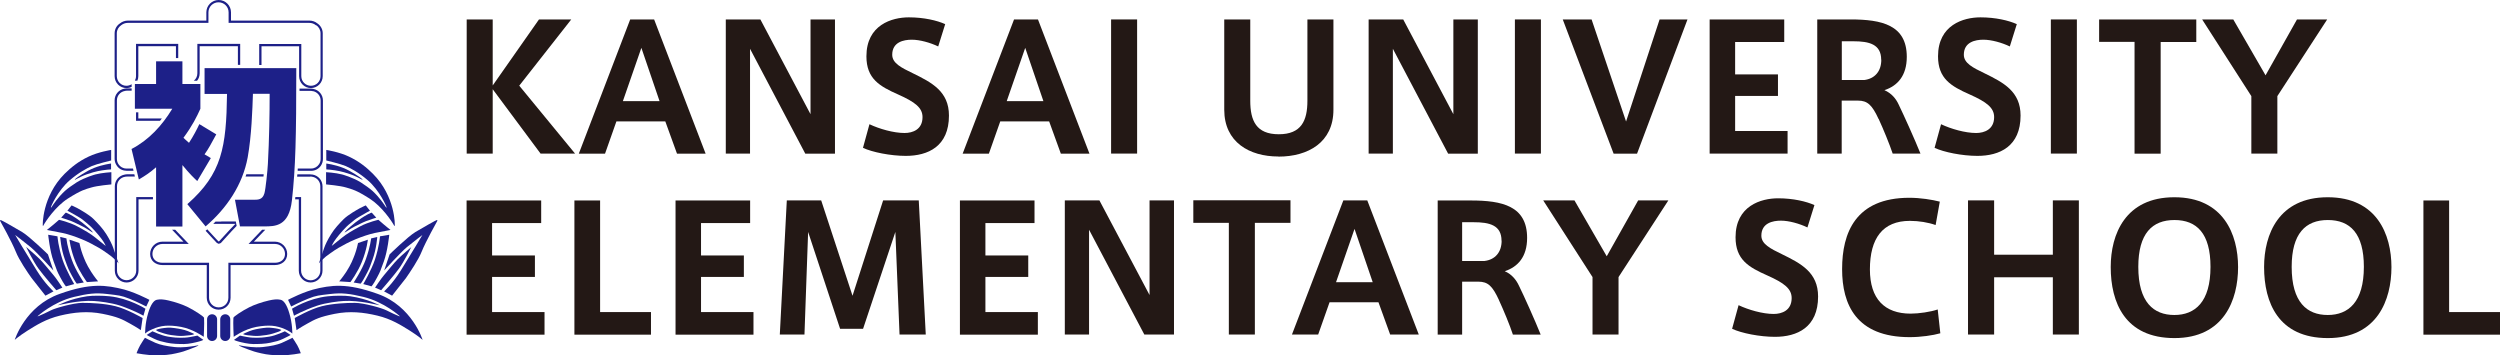 <?xml version="1.0" encoding="UTF-8"?><svg id="_レイヤー_1" xmlns="http://www.w3.org/2000/svg" viewBox="0 0 239.29 34.02"><defs><style>.cls-1{fill:#1d2088;}.cls-1,.cls-2{stroke-width:0px;}.cls-2{fill:#231815;}</style></defs><path class="cls-2" d="M55.05,14.7h-3.31l-4.58-6.16v6.16h-2.49V1.86h2.49v6.32l4.43-6.32h3.09l-4.98,6.34,5.35,6.51Z"/><path class="cls-2" d="M60.32,1.86h2.29l4.93,12.85h-2.74l-1.12-3.09h-4.68l-1.09,3.09h-2.51l4.92-12.85ZM63.13,9.68l-1.74-5.1-1.77,5.1h3.51Z"/><path class="cls-2" d="M71.79,14.7h-2.32V1.86h3.31l4.8,9.07V1.86h2.34v12.85h-2.84l-5.29-10.04v10.04Z"/><path class="cls-2" d="M89.81,4.45c-.77-.37-1.77-.65-2.54-.65s-1.87.22-1.87,1.44c0,.81.87,1.24,1.97,1.77,1.82.89,3.46,1.74,3.46,4.05,0,2.96-2.01,3.86-4.13,3.86-1.45,0-3.21-.35-4.1-.77l.62-2.26c.95.45,2.31.84,3.36.84.79,0,1.72-.34,1.72-1.52,0-.89-.7-1.44-2.34-2.17-1.79-.79-3.03-1.52-3.03-3.65,0-3.01,2.44-3.73,4.06-3.73,1.44,0,2.71.3,3.48.65l-.67,2.14Z"/><path class="cls-2" d="M97.06,1.86h2.29l4.93,12.85h-2.74l-1.12-3.09h-4.68l-1.09,3.09h-2.51l4.92-12.85ZM99.87,9.68l-1.74-5.1-1.77,5.1h3.51Z"/><path class="cls-2" d="M108.84,14.7h-2.49V1.86h2.49v12.85Z"/><path class="cls-2" d="M122.36,14.98c-2.76,0-5.18-1.36-5.18-4.48V1.86h2.49v7.78c0,1.91.57,3.21,2.73,3.21s2.74-1.3,2.74-3.21V1.86h2.49v8.65c0,3.12-2.43,4.48-5.25,4.48h-.02Z"/><path class="cls-2" d="M133.33,14.7h-2.33V1.86h3.31l4.8,9.07V1.86h2.34v12.85h-2.84l-5.29-10.04v10.04Z"/><path class="cls-2" d="M147.49,14.7h-2.49V1.86h2.49v12.85Z"/><path class="cls-2" d="M158.85,1.86h2.67l-4.83,12.85h-2.24l-4.87-12.85h2.76l3.3,9.77,3.21-9.77Z"/><path class="cls-2" d="M166.08,7.12h4.1v2.06h-4.1v3.36h5.02v2.16h-7.46V1.86h7.14v2.16h-4.7v3.11Z"/><path class="cls-2" d="M179.81,11.39c-.62-1.34-1.06-1.76-1.97-1.76h-1.56v5.07h-2.34V1.86h3.18c2.98,0,5.39.52,5.39,3.58,0,1.81-.89,2.78-2.14,3.19.69.3,1.11.83,1.36,1.37.48.99,1.54,3.33,2.09,4.7h-2.66c-.29-.87-.9-2.36-1.34-3.31ZM180.06,5.72c0-1.49-1.15-1.77-2.67-1.77h-1.1v3.71h2.14c1-.12,1.64-.82,1.64-1.94Z"/><path class="cls-2" d="M192.38,4.45c-.77-.37-1.77-.65-2.54-.65s-1.87.22-1.87,1.44c0,.81.87,1.24,1.97,1.77,1.82.89,3.46,1.74,3.46,4.05,0,2.96-2.01,3.86-4.13,3.86-1.45,0-3.21-.35-4.1-.77l.62-2.26c.95.45,2.31.84,3.36.84.78,0,1.72-.34,1.72-1.52,0-.89-.7-1.44-2.34-2.17-1.79-.79-3.03-1.52-3.03-3.65,0-3.01,2.44-3.73,4.06-3.73,1.44,0,2.71.3,3.48.65l-.67,2.14Z"/><path class="cls-2" d="M198.79,14.7h-2.49V1.86h2.49v12.85Z"/><path class="cls-2" d="M204.31,14.7V4.01h-3.39V1.86h9.3v2.16h-3.41v10.69h-2.49Z"/><path class="cls-2" d="M210.78,1.86h2.98l3.09,5.35,3.01-5.35h2.89l-4.77,7.34v5.5h-2.49v-5.5l-4.71-7.34Z"/><path class="cls-2" d="M47.1,24.45h4.1v2.06h-4.1v3.36h5.02v2.16h-7.46v-12.84h7.14v2.16h-4.7v3.11Z"/><path class="cls-2" d="M57.44,29.87h4.87v2.16h-7.33v-12.84h2.46v10.69Z"/><path class="cls-2" d="M67.1,24.45h4.1v2.06h-4.1v3.36h5.02v2.16h-7.46v-12.84h7.14v2.16h-4.7v3.11Z"/><path class="cls-2" d="M82.6,31.47h-2.19l-3.06-9.27-.35,9.82h-2.36l.67-12.84h3.29l3,9.13,2.93-9.13h3.41l.67,12.84h-2.51l-.4-9.82-3.09,9.27Z"/><path class="cls-2" d="M94.32,24.45h4.1v2.06h-4.1v3.36h5.02v2.16h-7.46v-12.84h7.14v2.16h-4.7v3.11Z"/><path class="cls-2" d="M104.24,32.02h-2.32v-12.84h3.31l4.8,9.06v-9.06h2.34v12.84h-2.84l-5.29-10.03v10.03Z"/><path class="cls-2" d="M117.62,32.02v-10.69h-3.4v-2.16h9.3v2.16h-3.41v10.69h-2.49Z"/><path class="cls-2" d="M128.58,19.18h2.29l4.93,12.84h-2.74l-1.12-3.09h-4.68l-1.09,3.09h-2.51l4.92-12.84ZM131.39,27.01l-1.74-5.1-1.77,5.1h3.51Z"/><path class="cls-2" d="M143.47,28.71c-.62-1.34-1.05-1.75-1.97-1.75h-1.55v5.07h-2.34v-12.84h3.18c2.98,0,5.38.52,5.38,3.58,0,1.81-.89,2.78-2.14,3.19.69.3,1.1.84,1.35,1.37.49.99,1.54,3.33,2.09,4.7h-2.66c-.28-.87-.9-2.36-1.34-3.31ZM143.72,23.04c0-1.49-1.15-1.77-2.67-1.77h-1.1v3.71h2.14c1-.12,1.64-.82,1.64-1.94Z"/><path class="cls-2" d="M147.72,19.18h2.98l3.09,5.35,3.01-5.35h2.89l-4.77,7.34v5.5h-2.49v-5.5l-4.72-7.34Z"/><path class="cls-2" d="M173,21.77c-.77-.37-1.77-.65-2.54-.65s-1.87.22-1.87,1.44c0,.8.87,1.24,1.97,1.77,1.82.89,3.46,1.74,3.46,4.05,0,2.96-2.01,3.86-4.13,3.86-1.45,0-3.21-.35-4.1-.77l.62-2.26c.95.45,2.31.84,3.36.84.79,0,1.72-.34,1.72-1.52,0-.89-.7-1.44-2.34-2.17-1.79-.79-3.03-1.52-3.03-3.65,0-3.01,2.44-3.73,4.07-3.73,1.44,0,2.71.3,3.48.65l-.67,2.14Z"/><path class="cls-2" d="M176.32,25.74c0-3.43,1.27-6.81,6.44-6.81,1.04,0,2.17.18,2.91.37l-.4,2.24c-.7-.25-1.61-.4-2.46-.4-2.61,0-3.83,1.67-3.83,4.65,0,2.81,1.4,4.23,3.9,4.23.79,0,1.93-.17,2.59-.4l.25,2.28c-.7.2-1.86.37-2.93.37-5.12,0-6.47-3.13-6.47-6.5v-.02Z"/><path class="cls-2" d="M190.87,32.02h-2.5v-12.84h2.5v5.2h5.62v-5.2h2.49v12.84h-2.49v-5.48h-5.62v5.48Z"/><path class="cls-2" d="M202.03,25.55c0-3.11,1.39-6.67,6.09-6.67s6.1,3.56,6.1,6.69-1.35,6.79-6.09,6.79-6.1-3.41-6.1-6.79v-.02ZM204.67,25.55c0,3.39,1.47,4.6,3.45,4.6s3.46-1.24,3.46-4.61c0-3.2-1.32-4.48-3.45-4.48s-3.46,1.29-3.46,4.48h0Z"/><path class="cls-2" d="M216.71,25.55c0-3.11,1.39-6.67,6.09-6.67s6.1,3.56,6.1,6.69-1.35,6.79-6.09,6.79-6.1-3.41-6.1-6.79v-.02ZM219.35,25.55c0,3.39,1.47,4.6,3.45,4.6s3.46-1.24,3.46-4.61c0-3.2-1.32-4.48-3.45-4.48s-3.46,1.29-3.46,4.48h0Z"/><path class="cls-2" d="M234.42,29.87h4.87v2.16h-7.33v-12.84h2.46v10.69Z"/><path class="cls-1" d="M4.1,21.62s.01.03.03,0c.24-.45,1.18-1.85,2.36-2.61,1.31-.83,1.67-.89,2.24-1.06.57-.18,1.93-.3,1.93-.3v-1.17s-.89.05-1.54.22c0,0-1,.27-1.79.76-.39.25-.86.58-1.11.81-.7.65-1.11,1.29-1.27,1.53-.04.06-.06.09-.08.05-.02-.05.67-1.62,1.8-2.59.86-.74,1.63-1.15,2.13-1.37.5-.21,1.84-.53,1.84-.53v-1.01s-1.22.19-2.16.64c-1,.47-1.7,1.06-2.29,1.64-2.17,2.17-2.12,4.96-2.09,4.99Z"/><path class="cls-1" d="M10.65,15.65s-.82.1-1.61.41c-.78.3-1.7.95-1.76,1.01-.06.06-.12.1-.12.13s.04,0,.04,0c0,0,.2-.12.56-.29.35-.17.74-.3,1.16-.42.57-.17,1.28-.24,1.37-.25.19,0,.34-.03.34-.03v-.56Z"/><path class="cls-1" d="M4.49,22.01s.41-.33.65-.53c.24-.2.51-.44.51-.44,0,0,.96.21,1.73.62.77.41,1.28.71,1.73,1.07.45.36,1.01.81,1.01.81,0,0-.1-.28-.42-.7-.32-.42-.91-1.11-1.36-1.46-.45-.35-.37-.35-.9-.66-.52-.31-.99-.55-.99-.55l.4-.51s.24.1.55.26c.31.17,1.15.64,1.56,1.05.42.42.89.92,1.22,1.45.33.52.56,1.02.65,1.28.09.26.52,1.51.52,1.51,0,0-.17-.23-.69-.67,0,0-.77-.58-1.2-.82-.43-.25-1.02-.57-1.63-.82-.61-.25-1.28-.48-1.85-.6-.57-.12-1.5-.29-1.5-.29Z"/><path class="cls-1" d="M5.85,20.84s.24-.27.43-.48c.04-.04.6.25,1.01.53.42.28.75.54,1.08.83.35.29.53.52.52.53-.03.03-.63-.4-.91-.54-.27-.13-.85-.43-1.16-.55-.31-.12-.97-.33-.97-.33Z"/><path class="cls-1" d="M4.61,22.46s.16,1.59.52,2.56c.35.97.32.92.66,1.56.34.64.52.83.52.83l.79-.22s-.78-1.33-1.11-2.32c-.42-1.27-.49-2.25-.49-2.25l-.89-.15Z"/><path class="cls-1" d="M5.76,22.67s.08,1.16.44,2.14c.35.98.35.95.69,1.59.34.64.46.75.46.75l.67-.11s-.8-1.17-1.16-2.21c-.45-1.26-.5-2.01-.5-2.01l-.59-.14Z"/><path class="cls-1" d="M6.65,22.93s.08.9.57,2.13c.4,1,1.1,1.94,1.1,1.94l1.07-.07s-.36-.43-.67-.92c-.48-.75-.63-1.19-.8-1.62-.19-.5-.32-1.13-.32-1.13l-.95-.32Z"/><path class="cls-1" d="M0,21.12s1.13,2.01,1.52,2.99c.3.76,1.14,2,1.5,2.5l1.33,1.69.77-.41s-.81-.72-1.61-2.01c-1.01-1.62-2.06-3.39-2.06-3.39,0,0,.83.63,1.49,1.17.6.5,2.17,2.23,2.17,2.23l-.52-1.54s-1.74-1.7-2.47-2.14c-.73-.44-2-1.15-2.05-1.15s-.05.05-.05.05Z"/><path class="cls-1" d="M2.49,23.62s.71,1.44,1.2,2.1c.49.67,1.7,2.06,1.7,2.06l.58-.25s-.55-.84-.82-1.16c-.42-.49-.97-1.19-1.35-1.57-.38-.38-1.32-1.18-1.32-1.18Z"/><path class="cls-1" d="M11.89,27.71c-1.75-.43-3.18-.65-6.18.42-3.3,1.17-4.3,4.4-4.3,4.4,0,0,.37-.34,1.22-.88.85-.53,1.78-1.12,3.11-1.44,1.33-.32,2.65-.46,4.09-.17,1.44.29,1.87.52,2.59.92.72.4,1.06.64,1.06.64l.17-1.16s-1.5-.86-2.59-1.13c-1.09-.27-2.34-.32-3.17-.32s-2.59.49-3.03.72c-.38.2-.92.44-1.16.54-.08.03-.11.02-.11.02,0,0,1.5-1.37,3.49-1.85,1.34-.32,2.07-.41,3.17-.28,1.09.13,1.33.13,2.13.45.8.32,1.62.75,1.62.75l.3-.64s-1.57-.84-2.88-1.1"/><path class="cls-1" d="M5.51,29.23s1.17-.63,2.82-.87c.53-.08,1.5-.07,2.16,0,1.86.19,3.43,1.19,3.43,1.19l-.19.67s-.86-.5-2.21-.96c-.87-.29-2.05-.42-2.53-.45-1.45-.1-3.48.42-3.48.42Z"/><path class="cls-1" d="M13.89,31.93c.21-.21,1.04-.68,1.94-.75.4-.03.93,0,1.51.11,1.17.22,2.16.95,2.16.95,0,0,.07-1.3.03-1.82,0-.11-.87-.68-1.52-1.01-.49-.25-1.23-.5-1.88-.65-.43-.1-.79-.14-1.11-.07-.31.06-.6.47-.84,1.28-.31,1.01-.29,1.96-.29,1.96Z"/><path class="cls-1" d="M14.93,31.58s.19-.1.54-.15c.35-.05.72-.11,1.22-.03.5.07.89.14,1.28.29.39.15.62.28.62.28,0,0-.03.07-.43.12-.4.05-.85.09-1.19.05-.34-.03-.84-.09-1.22-.21-.37-.11-.51-.17-.6-.2-.09-.03-.23-.15-.23-.15Z"/><path class="cls-1" d="M14.6,31.71s.85.41,1.48.51c.63.1.92.11,1.19.11s.6-.01.92-.07c.32-.05.7-.14.7-.14l.57.41s-.08.07-.42.16c-.34.09-.95.24-1.43.24s-1.12-.01-1.65-.13c-.52-.12-.76-.16-1.22-.38-.46-.21-.7-.36-.7-.36l.55-.35Z"/><path class="cls-1" d="M13.87,32.34s-.22.3-.45.7c-.22.4-.35.77-.35.77,0,0,1.04.2,1.83.2s1.36-.05,1.95-.19c.6-.13.85-.22,1.22-.36.37-.13.93-.36.93-.4s-.1.02-.42.06c-.32.04-1.04.18-1.86.1-.82-.09-1.41-.22-1.83-.4-.42-.18-1.04-.5-1.04-.5Z"/><path class="cls-1" d="M19.82,32.16v-1.6c0-.27.21-.48.48-.48h0c.27,0,.48.22.48.48h0v1.6c0,.27-.22.48-.48.48h0c-.27,0-.48-.22-.48-.48h0Z"/><path class="cls-1" d="M37.77,21.62s-.01.03-.03,0c-.24-.45-1.18-1.85-2.36-2.61-1.31-.83-1.67-.89-2.24-1.06-.57-.18-1.93-.3-1.93-.3v-1.17s.89.05,1.54.22c0,0,1,.27,1.79.76.39.25.85.58,1.11.81.7.65,1.11,1.29,1.27,1.53.04.06.06.09.08.05.02-.05-.67-1.62-1.79-2.59-.86-.74-1.63-1.15-2.13-1.37-.5-.21-1.85-.53-1.85-.53v-1.01s1.23.19,2.17.64c1,.47,1.71,1.06,2.29,1.64,2.17,2.17,2.12,4.96,2.09,4.99Z"/><path class="cls-1" d="M31.21,15.65s.83.1,1.61.41c.78.3,1.7.95,1.76,1.01.06.06.12.1.12.13s-.04,0-.04,0c0,0-.2-.12-.56-.29-.35-.17-.74-.3-1.16-.42-.57-.17-1.29-.24-1.37-.25-.2,0-.34-.03-.34-.03v-.56Z"/><path class="cls-1" d="M37.38,22.01s-.42-.33-.65-.53c-.24-.2-.51-.44-.51-.44,0,0-.96.21-1.73.62-.77.41-1.28.71-1.73,1.07-.45.36-1.01.81-1.01.81,0,0,.1-.28.42-.7.32-.42.9-1.11,1.36-1.46.45-.35.37-.35.9-.66.52-.31.98-.55.98-.55l-.4-.51s-.24.1-.55.26c-.31.17-1.14.64-1.56,1.05-.42.42-.89.92-1.21,1.45-.33.52-.56,1.02-.65,1.28-.09.26-.52,1.51-.52,1.51,0,0,.17-.23.69-.67,0,0,.77-.58,1.2-.82.43-.25,1.02-.57,1.63-.82.61-.25,1.28-.48,1.84-.6.57-.12,1.5-.29,1.5-.29Z"/><path class="cls-1" d="M36.02,20.84s-.24-.27-.43-.48c-.04-.04-.6.25-1.01.53-.42.28-.75.54-1.08.83-.34.29-.53.52-.52.53.03.03.63-.4.91-.54.27-.13.85-.43,1.16-.55.31-.12.97-.33.97-.33Z"/><path class="cls-1" d="M37.26,22.46s-.16,1.59-.52,2.56c-.35.97-.32.92-.66,1.56-.34.64-.52.83-.52.83l-.79-.22s.78-1.33,1.11-2.32c.42-1.27.49-2.25.49-2.25l.89-.15Z"/><path class="cls-1" d="M36.11,22.67s-.08,1.16-.44,2.14c-.35.98-.35.95-.69,1.59-.34.64-.46.75-.46.75l-.67-.11s.79-1.17,1.16-2.21c.45-1.26.51-2.01.51-2.01l.59-.14Z"/><path class="cls-1" d="M35.21,22.93s-.08.9-.57,2.13c-.4,1-1.1,1.94-1.1,1.94l-1.07-.07s.36-.43.68-.92c.48-.75.63-1.19.8-1.62.19-.5.32-1.13.32-1.13l.95-.32Z"/><path class="cls-1" d="M41.87,21.12s-1.13,2.01-1.52,2.99c-.3.76-1.14,2-1.49,2.5l-1.33,1.69-.77-.41s.81-.72,1.61-2.01c1.01-1.62,2.06-3.39,2.06-3.39,0,0-.83.63-1.49,1.17-.6.5-2.17,2.23-2.17,2.23l.52-1.54s1.74-1.7,2.47-2.14c.73-.44,2-1.15,2.05-1.15.05,0,.05.05.05.05Z"/><path class="cls-1" d="M39.38,23.62s-.71,1.44-1.2,2.1c-.49.67-1.7,2.06-1.7,2.06l-.58-.25s.55-.84.83-1.16c.42-.49.97-1.19,1.35-1.57.38-.38,1.32-1.18,1.32-1.18Z"/><path class="cls-1" d="M29.97,27.71c1.75-.43,3.19-.65,6.18.42,3.3,1.17,4.3,4.4,4.3,4.4,0,0-.37-.34-1.22-.88-.85-.53-1.78-1.12-3.11-1.44-1.33-.32-2.65-.46-4.09-.17-1.44.29-1.88.52-2.59.92-.72.4-1.06.64-1.06.64l-.17-1.16s1.5-.86,2.59-1.13c1.09-.27,2.34-.32,3.17-.32s2.59.49,3.03.72c.38.2.92.44,1.16.54.08.03.12.02.12.02,0,0-1.5-1.37-3.49-1.85-1.34-.32-2.08-.41-3.17-.28-1.09.13-1.33.13-2.13.45-.8.32-1.62.75-1.62.75l-.3-.64s1.57-.84,2.88-1.1"/><path class="cls-1" d="M36.36,29.23s-1.17-.63-2.82-.87c-.53-.08-1.5-.07-2.16,0-1.86.19-3.43,1.19-3.43,1.19l.19.67s.86-.5,2.21-.96c.87-.29,2.05-.42,2.53-.45,1.45-.1,3.49.42,3.49.42Z"/><path class="cls-1" d="M27.98,31.93c-.21-.21-1.04-.68-1.94-.75-.4-.03-.93,0-1.51.11-1.17.22-2.16.95-2.16.95,0,0-.07-1.3-.03-1.82,0-.11.86-.68,1.52-1.01.49-.25,1.23-.5,1.88-.65.43-.1.79-.14,1.11-.07.31.06.6.47.84,1.28.31,1.01.29,1.96.29,1.96Z"/><path class="cls-1" d="M26.93,31.58s-.19-.1-.54-.15c-.34-.05-.72-.11-1.22-.03-.51.07-.89.14-1.28.29-.39.15-.62.28-.62.28,0,0,.03.07.43.12.4.05.85.09,1.19.05.34-.03.84-.09,1.22-.21.37-.11.5-.17.6-.2.09-.03.23-.15.23-.15Z"/><path class="cls-1" d="M27.26,31.71s-.85.41-1.48.51c-.63.1-.92.11-1.19.11s-.61-.01-.92-.07c-.32-.05-.7-.14-.7-.14l-.57.41s.08.07.42.16c.34.09.95.24,1.43.24s1.12-.01,1.65-.13c.53-.12.76-.16,1.22-.38.46-.21.7-.36.7-.36l-.55-.35Z"/><path class="cls-1" d="M28,32.34s.22.3.45.7c.22.4.34.77.34.77,0,0-1.04.2-1.83.2s-1.36-.05-1.95-.19c-.59-.13-.85-.22-1.22-.36-.37-.13-.93-.36-.93-.4s.1.02.42.06c.32.04,1.04.18,1.86.1.82-.09,1.41-.22,1.83-.4.42-.18,1.04-.5,1.04-.5Z"/><path class="cls-1" d="M21.08,32.16v-1.6c0-.27.22-.48.48-.48h0c.27,0,.48.22.48.48h0v1.6c0,.27-.22.48-.48.48h0c-.27,0-.48-.22-.48-.48h0Z"/><path class="cls-1" d="M13.02,11.56h2.3c.06-.07.11-.14.17-.22,0,0-.02,0-.03,0h-2.22v-.59h-.22v.81Z"/><path class="cls-1" d="M12.09,16.35h.69l-.05-.22h-.64c-.31,0-.58-.16-.74-.4-.1-.15-.16-.32-.16-.52v-5.6c0-.45.32-.82.75-.9.08-.02.14-.03.21-.03h.45v-.22h-.45c-.09,0-.18.01-.26.03-.52.1-.92.56-.92,1.11v5.6c0,.24.07.45.2.64.19.3.53.5.92.5Z"/><path class="cls-1" d="M22.99,4.2h-4.1v2.82c0,.29-.13.54-.34.71h.31c.16-.19.25-.44.25-.71v-2.6h3.66v1.79h.22v-2.01Z"/><path class="cls-1" d="M30.27,2.42c.25.16.41.45.41.77v4.1c0,.51-.41.92-.92.92s-.92-.41-.92-.92v-3.08h-4.03v2.01h.22v-1.79h3.6v2.86c0,.63.51,1.14,1.13,1.14s1.13-.51,1.13-1.14V3.19c0-.39-.2-.74-.51-.95-.21-.17-.48-.27-.77-.27h-7.5v-.79c0-.65-.53-1.18-1.18-1.18,0,0,0,0,0,0,0,0,0,0,0,0-.65,0-1.18.53-1.18,1.18v.79h-7.5c-.29,0-.56.1-.77.27-.31.2-.51.55-.51.95v4.1c0,.63.51,1.14,1.13,1.14.18,0,.35-.04.5-.12v-.25c-.14.09-.32.15-.5.15-.51,0-.91-.41-.92-.92V3.19c0-.32.16-.6.41-.77h0s0,0,0,0c.18-.14.39-.23.64-.23h7.72v-1.01c0-.53.43-.96.96-.96h.01c.53,0,.96.43.96.96v1.01h7.72c.24,0,.46.08.64.23h0Z"/><path class="cls-1" d="M17.05,4.2h-4.03v3.08c0,.16-.04.31-.11.44h.24c.06-.14.09-.28.09-.44v-2.86h3.6v1.14h.22v-1.36Z"/><path class="cls-1" d="M25.22,16.9c0-.07.02-.15.02-.22h-1.66c-.02.07-.05.15-.08.22h1.71Z"/><path class="cls-1" d="M29.69,16.9c.07,0,.14,0,.2.02.44.07.77.45.77.91v8.08c0,.51-.41.91-.92.92-.5,0-.92-.41-.92-.92v-7.05h-.55c0,.07-.02.15-.02.22h.35v6.83c0,.63.51,1.13,1.13,1.13s1.14-.51,1.14-1.13v-8.08c0-.57-.41-1.03-.95-1.12-.08-.01-.16-.02-.24-.02h-1.22c0,.07-.01.15-.02.22h1.23Z"/><path class="cls-1" d="M13.04,18.85v7.05c0,.51-.41.91-.92.92-.5,0-.92-.41-.92-.92v-8.08c0-.46.33-.83.77-.9.07-.02.14-.02.21-.02h.73l-.05-.22h-.67c-.09,0-.17.01-.25.03-.54.09-.95.55-.95,1.12v8.08c0,.63.51,1.13,1.13,1.13s1.14-.51,1.14-1.13v-6.83h1.38v-.22h-1.6Z"/><path class="cls-1" d="M26.32,23.35c.53,0,.96.43.96.96,0,.52-.41.84-.96.84h-4.46v3.35c0,.51-.41.92-.91.92h-.03c-.5,0-.91-.41-.91-.92v-3.35h-4.46c-.55,0-.96-.32-.96-.84,0-.53.43-.96.96-.96h2.52l-1.3-1.36h-.3l1.09,1.14h-2.01c-.65,0-1.18.53-1.18,1.18,0,.33.14.6.35.78.22.18.51.28.83.28h4.24v3.13c0,.63.51,1.14,1.13,1.14h.01c.63,0,1.14-.51,1.14-1.14v-3.13h4.24c.32,0,.61-.1.83-.28.22-.18.35-.46.35-.78,0-.65-.53-1.18-1.18-1.18h-2.01l1.09-1.14h-.3l-1.3,1.36h2.52Z"/><path class="cls-1" d="M21.17,21.21h-.54c-.07.07-.15.15-.22.22h2.12c-.67.67-1.31,1.42-1.55,1.66l-.04.02-.05-.02c-.18-.18-.58-.64-1.05-1.14l-.16.14c.48.52.9.99,1.08,1.17h.01s.17.08.17.08l.17-.07h.02c.24-.25.86-.97,1.52-1.65l-.08-.42h-1.39Z"/><path class="cls-1" d="M29.94,8.72c.43.08.75.45.75.9v5.6c0,.19-.06.37-.16.51-.16.24-.43.4-.75.4h-1.28c0,.07,0,.15-.01.22h1.3c.39,0,.73-.2.93-.5.12-.18.19-.4.19-.63v-5.6c0-.55-.39-1.01-.92-1.11-.08-.02-.17-.03-.26-.03h-1.06c0,.07,0,.14,0,.22h1.06c.07,0,.14.01.21.03h0Z"/><path class="cls-1" d="M28.36,6.52c0,6.6-.07,9.54-.42,12.67-.28,2.48-1.6,2.48-2.65,2.48h-2.32l-.48-2.55h1.77c.45,0,.87,0,1.05-.62.12-.42.3-2.2.33-2.8.13-2.37.17-4.89.17-6.72h-1.6c-.05,1.45-.13,4.02-.5,6.07-.48,2.64-2.02,4.9-4.03,6.62l-1.75-2.13c3.33-2.92,3.73-5.47,3.8-10.55h-2.15v-2.47h8.79ZM19.59,14.78c.19.12.39.23.59.35l-1.3,2.2c-.27-.25-.73-.68-1.42-1.53v5.88h-2.52v-5.67c-.6.52-.98.77-1.65,1.17l-.7-2.92c1.65-.85,2.93-2.25,3.9-3.85h-3.58v-2.37h2.03v-2.17h2.52v2.17h1.72v2.37c-.35.77-.75,1.6-1.62,2.78.1.09.28.27.53.48.41-.62.79-1.35.99-1.79l1.62.98c-.5.93-.75,1.39-1.12,1.91Z"/></svg>
